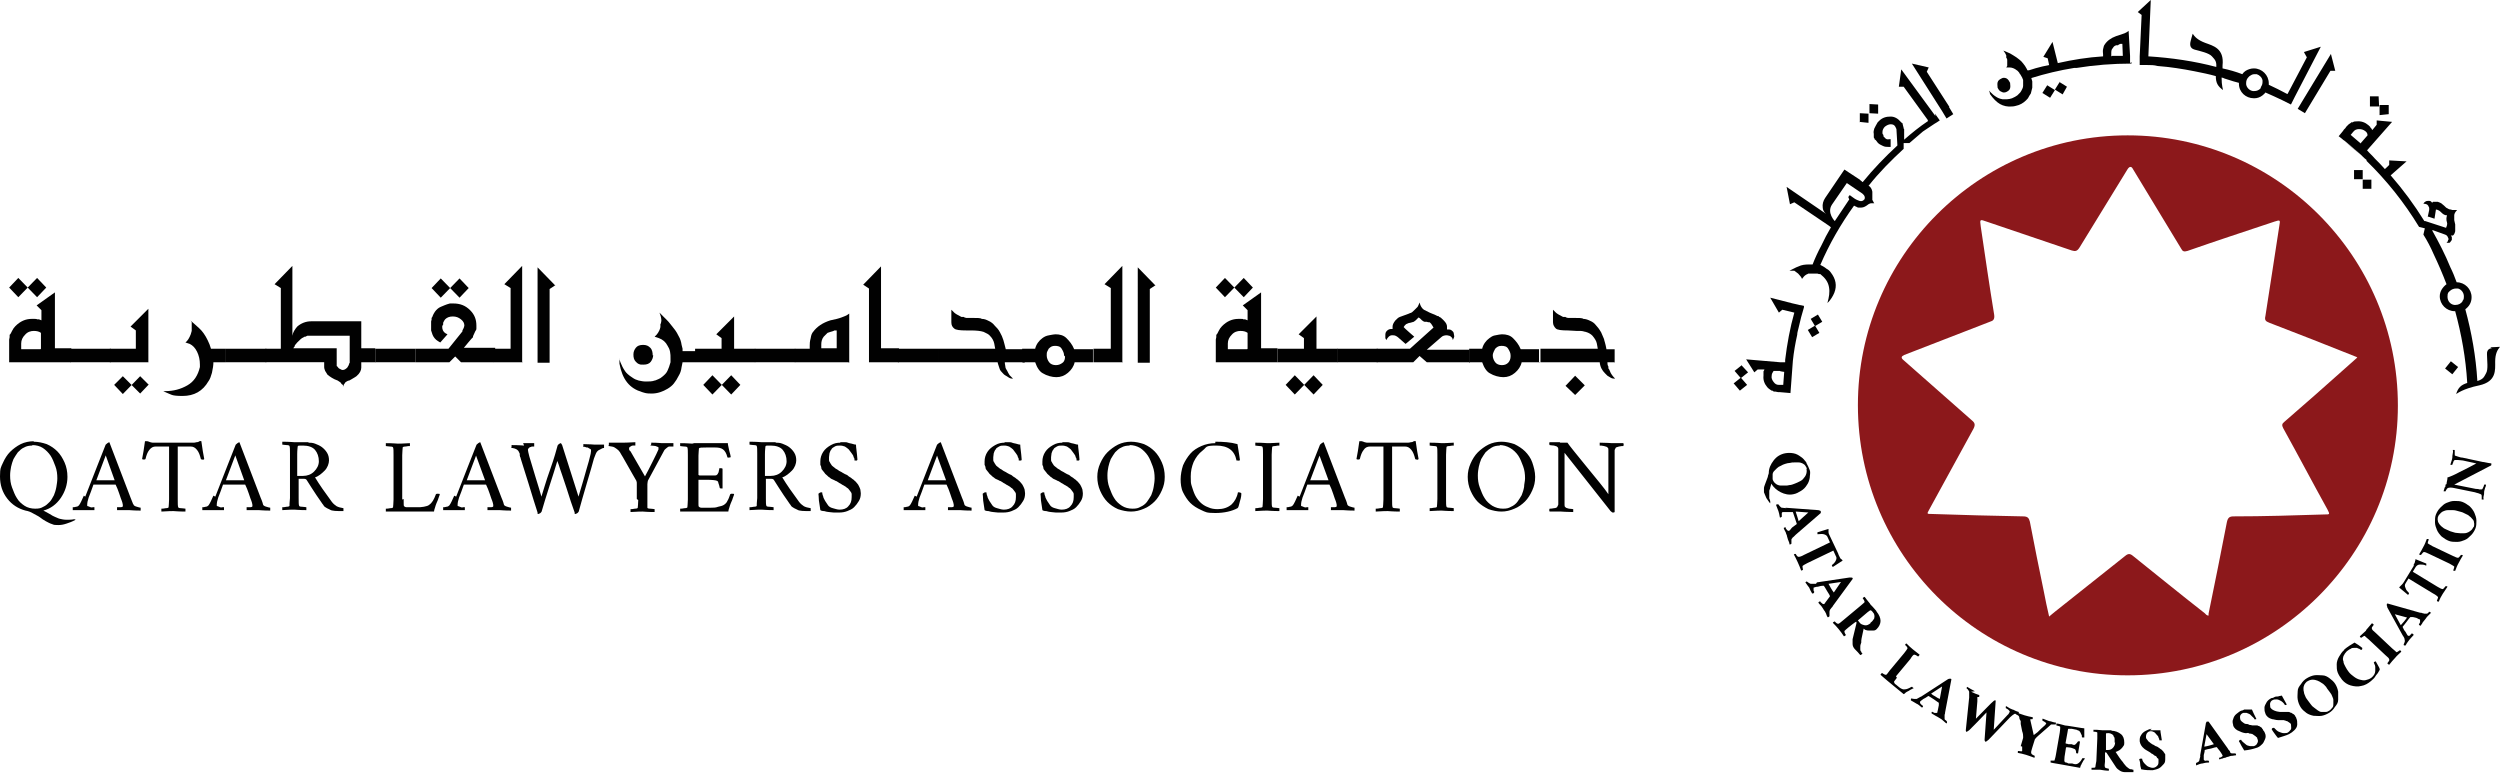 <svg xmlns="http://www.w3.org/2000/svg" fill="none" viewBox="0 0 519 161">
  <path fill="#010101" d="m9.6 59.7-1.9-2-3.9 4-1.9-2 1.9-2 3.9 4zm5.1 15.5h-12.8v-4.7l.1-.5v-.5c.1 0 .3-.4.3-.4l.2-.4c.2-.4.4-.7.7-1 1-1 2.1-1.5 3.4-1.5h.5c.3 0 .5-0.0.6.1h.4l.5.2v-2.1l-1-1 3.8-2.7v11.6h3.4V75.1zm-6.2-2.8v-3.3c-.4-.3-.9-.4-1.5-.4s-1.3.2-1.8.8c-.5.5-.8 1.1-.8 1.8V72.5h4z"/>
  <path fill="#010101" d="M23 75.2h-8.4v-2.8h8.4z"/>
  <path fill="#010101" d="M30.9 75.2h-8.1v-2.8h5.4v-3.8l-1.1-.8 3.7-3.7v11.1zm0 4.7-1.8-1.8-3.6 3.7-1.8-1.9 1.8-1.8 3.6 3.6 1.8-1.9zM47 75.2h-2.7c0 .6-.1 1.3-.3 2.2-.2.7-.4 1.3-.7 1.7-1.2 2.1-3 3.1-5.4 3.1s-2.3-.3-3.6-.8l-.4-.2h.4c1.7 0 3.2-.4 4.6-1.2s2.2-2.1 2.6-3.8v-.5q0-1.5-.6-2.7c-.4-.8-.9-1.3-1.5-1.6l-.9-.3c.4-.3.8-.9 1.1-1.7l.2-.7v-1.8c-.1-.2-.2-.3-.3-.4l.8.7 1 .9.5.5c.7.8 1.2 1.7 1.7 2.9l.3.9h3.1v2.8z"/>
  <path fill="#010101" d="M55.3 75.2h-8.4v-2.8h8.4z"/>
  <path fill="#010101" d="M78 75.2h-3v1.1c0 .6-.3 1.2-1 1.8l-.3.2-.5.3c-.1.1-.4.2-.7.4-.3 0-.5.2-.7.3-.1 0-.2.3-.4.5l-.2.5V79.9c-.1 0-.3-.2-.3-.2l-.2-.3-.6-.4c-.9-.3-1.6-.8-2.1-1.2l-.5-.8c-.1-.3-.2-.5-.2-.8v-1h-12.2v-2.8h3.2V59.8l-1.3-.8 3.7-3.8v14.5c.1-.7.5-1.3 1-1.9.8-.7 1.8-1.1 2.9-1.1h10.4v5.6h2.9V75.1zm-5.4.3v-5.8h-8.8l-.4.2h-.2l-.3.2c-.2 0-.6.4-1.2 1l-.5.6v.2c-.1 0-.3.4-.3.4h9V76c.1 0 .2.2.3.3.1.2.4.3.8.5h.2c.3 0 .6-.2.9-.5.2-.3.4-.6.4-1z"/>
  <path fill="#010101" d="M86.3 75.2h-8.4v-2.8h8.4z"/>
  <path fill="#010101" d="M102.4 75.2h-6.7l-1.2-1.2-1.2 1.2h-7v-2.8h6.8l2.9-3.6v-.2c.3-.5.4-.9.4-1 0-.5-.2-.9-.7-1.3s-1-.6-1.7-.6-1.2.2-1.6.6l-.2.3-.2.4v.4c-.1 0-.2.4-.2.4 0 .6.2 1.1.7 1.4l.4.2-1.5 1.7-.5-.3c-.5-.3-.9-.8-1.1-1.3l-.3-.9V66.8c0-.1 0-.2.1-.4v-.4c.2-.2.2-.4.3-.6s.2-.4.4-.7c.3-.4.7-.8 1.2-1s1.1-.5 1.9-.7h.7c1.4 0 2.5.4 3.5 1.4.9.9 1.3 1.9 1.3 3.2v.6c0 .1 0 .3-.2.5l-.5 1.1v.2c-.1 0-1.9 2.2-1.9 2.2H102.8v2.8zM97.3 59.8l-1.9-2-3.9 4-1.9-2 1.9-2 3.9 4z"/>
  <path fill="#010101" d="M108.5 75.2h-6.1v-2.8h3.6V59.8L104.7 59l3.7-3.8v19.9zm6.8-16-1.2.8v15.3h-2.5V55.5l3.7 3.8zm29 16h-2.6l-.2 1c-.1.8-.3 1.3-.6 1.8-.3.6-.6 1.1-1 1.6-.3.4-.8.8-1.3 1.1-1 .6-2.1 1-3.3 1s-1.3-.1-2-.3c-1.3-.4-2.3-1-3.1-2s-1.3-2.3-1.6-3.9v-1.1c-.1 0 .2.8.2.8.2.5.5 1.2 1 1.9.2.3.7.8 1.5 1.3.4.3.9.5 1.3.6.5.1.9.2 1.5.2s1.3 0 1.8-.2c.2 0 .5-.2.8-.3l.4-.2.4-.3c.5-.4.9-.8 1.1-1.3.2-.4.4-1 .6-1.7v-.8c0-.5 0-.9-.1-1.4s-.3-.9-.5-1.2c-.4-.8-1-1.3-1.8-1.6l-.9-.3.4-.4.3-.4c.2-.3.4-.7.5-1.2v-.6c.1 0 .2-.7.2-.7 0-.5-.1-1-.4-1.7l.6.6 1 1c.5.5.9 1.1 1.4 1.7s.8 1.2 1 1.6q.45.75.6 1.8l.2.8v.5h2.6v2.8zm-8.7-1.5c0 .5-.2 1-.5 1.4q-.45.6-1.5.6c-.7 0-.6 0-.9-.1s-.5-.3-.7-.5c-.4-.4-.5-.9-.5-1.5s.2-1 .5-1.4q.45-.6 1.5-.6c.7 0 1.1.2 1.5.6s.5 1 .5 1.6zM156.8 75.2h-12.5v-2.8h5.5v-2.2l-1.1-.8 3.7-3.7v6.7h4.4zm-3.1 4.7-1.9-2-3.9 4-1.9-2 1.9-2 3.9 4z"/>
  <path fill="#010101" d="M165.1 75.2h-8.4v-2.8h8.4z"/>
  <path fill="#010101" d="M176.1 75.2H165v-2.8h3.1v-.6c0-.4 0-.9.2-1.6.1-.7.3-1.1.5-1.3q1.2-1.65 3.6-2.4c1-.2 1.8-.4 2.3-.6s.8-.3 1-.4l.6-.4v10.2zm-2.4-2.8v-3.8h-.5c0 .1-.8.3-.8.3l-.6.2-.8.8c-.4.5-.5 1.1-.5 1.6v.8h3.3zm12.9 2.8h-6.2v-15.3l-1.2-.8 3.7-3.8v17h3.7z"/>
  <path fill="#010101" d="M194.8 75.2h-8.4v-2.8h8.4zm17.4 0h-3.6c0 .1 0 .4.1.8 0 .4.2.7.4 1l.2.4.3.5.3.3.4.4c-.3 0-.6-0-1-.3s-.8-.4-1.1-.8c-.3-.3-.6-.6-.7-1s-.3-.8-.4-1.3h-12.3v-2.8h11.8l-.2-1.1c-.1-.5-.4-1.1-.9-1.6l-.2-.2-.3-.2-.8-.4q-.9-.3-2.7-.3h-.9c-1.3 0-2.2-.1-2.5-.4-.4-.3-.6-.7-.6-1.3V64.3l.6.6c.2.2.7.5 1.5.9h.5c0 .1.5.2.5.2h1.2c1.1 0 1.8 0 2 .2.6 0 1 .2 1.4.4.5.2 1 .6 1.3 1 .4.4.8.8 1.1 1.4.3.5.5 1 .7 1.6s.3 1.2.5 1.9h3.9V75.3z"/>
  <path fill="#010101" d="M226.9 75.2h-3.8c-.2.9-.7 1.6-1.4 2.2q-1.05.9-2.4.9c-.9 0-2-.3-2.8-.8-.6-.3-1.2-1.1-1.6-2.3h-2.7v-2.8h2.7c.2-.9.8-1.7 1.5-2.2.4-.3.8-.5 1.4-.6s1-.2 1.3-.2c.9 0 1.7.2 2.3.8s1.2 1.3 1.6 2.3h3.9v2.8zm-6-1.4c0-.5-.2-.9-.5-1.4s-.8-.6-1.4-.6-.9.2-1.3.6l-.3.6c-.1.2-.1.5-.1.8 0 .5.2 1 .5 1.4s.8.6 1.4.6 1-.2 1.4-.5.5-.8.5-1.3zM233.1 75.2H227v-2.8h3.6V59.8L229.3 59l3.7-3.8v19.9zm6.8-16-1.2.8v15.3h-2.5V55.5l3.7 3.8zm20.2.5-1.9-2-3.9 4-1.9-2 1.9-2 3.9 4zm5.1 15.5h-12.8v-4.7l.1-.5v-.5c.1 0 .3-.4.3-.4l.2-.4c.2-.4.4-.7.7-1 1-1 2.1-1.5 3.4-1.5h.5c.3 0 .5-0.0.5.1h.4l.5.2v-2.1l-1-1 3.8-2.7v11.6h3.4zm-6.2-2.8v-3.3c-.4-.3-.9-.4-1.5-.4s-1.3.2-1.8.8c-.5.5-.8 1.1-.8 1.8V72.5h4z"/>
  <path fill="#010101" d="M277.7 75.2h-12.5v-2.8h5.5v-2.2l-1.1-.8 3.7-3.7v6.7h4.4zm-3.1 4.7-1.9-2-3.9 4-1.9-2 1.9-2 3.9 4z"/>
  <path fill="#010101" d="M286 75.2h-8.4v-2.8h8.4z"/>
  <path fill="#010101" d="M305 75.2h-8.8l-1.5-1.3-1.3 1.3h-7.6v-2.8h6.9l4.9-4.4-.3-.5-.2-.3-.3-.3h-.2c-.1 0-.2-0-.4-.1h-.4c-.1 0-.2 0-.3-.1l-.3-.2-.4-.4-.3-.2-.3.3-.3.3-.4.3-.7.2c-.2 0-.5.1-.9.3l-.3.3-.2.3c0 .1 2.2 2 2.2 2l-1.8 1.5-1.6-1.4c-.1-.1-.3-.2-.5-.3s-.5-.1-.7-.1c-.5 0-.9.4-1.2 1l-.2-.4v-.5c0-.4 0-.7.3-1s.6-.4.9-.4h.3v-.5c0-.4.2-.8.6-1.3.3-.3.6-.6.9-.7l1.1-.4c.5-.2.9-.3 1-.4.3 0 .6-.3 1-.7l.3-.3.3-.3.2-.4.2-.5c.2.8.5 1.2.9 1.5l.6.3.6.3 1.2.5.4.2c.1 0 .3-0.0.4.2.2 0 .5.3.9.7.5.5.7.9.7 1.3v.6h.4c.3 0 .5.1.8.4 0 0 .2.2.2.4s.1.4.1.6-.1.4-.3.8c0-.3-.2-.6-.4-.7-.1-.2-.4-.2-.8-.3-.5 0-.9.1-1.2.4l-3 2.6h8.9v2.8z"/>
  <path fill="#010101" d="M319.7 75.2h-3.8c-.2.9-.7 1.6-1.4 2.2q-1.05.9-2.4.9c-.9 0-2-.3-2.8-.8-.6-.3-1.2-1.1-1.6-2.3H305v-2.8h2.7c.2-.9.8-1.7 1.5-2.2s.8-.5 1.3-.6 1-.2 1.3-.2c.9 0 1.7.2 2.3.8s1.2 1.3 1.6 2.3h3.8v2.8zm-6.1-1.4c0-.5-.2-.9-.5-1.4s-.8-.6-1.4-.6-.9.2-1.3.6l-.3.6c-.1.2-.2.5-.2.8 0 .5.2 1 .5 1.4s.8.6 1.4.6 1-.2 1.3-.5.5-.8.5-1.3zm21.5 1.4h-1.4c0 .3 0 .6.2.9v.4c.1 0 .3.5.3.5.2.6.6 1.1 1.1 1.6-.4 0-.7-0-1.1-.3l-.5-.3-.5-.5c-.6-.6-1-1.3-1.1-2.3h-12.3v-2.8h11.9l-.2-1.1c-.1-.5-.4-1-.9-1.6-.3-.3-.7-.6-1.4-.8-.2 0-.6-.2-1.1-.2h-.8l-1.8-.1c-1.3 0-2.2-.1-2.5-.4s-.6-.7-.6-1.3V64.3l.6.6c.2.2.7.5 1.5.9h.5c0 .1.5.2.5.2h1.2c1.1 0 1.8 0 2 .2.5 0 1 .2 1.4.4q.75.3 1.2.9c.3.3.7.8 1.1 1.5l.6 1.4c0 .2.3.9.5 2.1h1.7V75.3zm-6.1 4.8-2 2-2-1.9 2-2.1zm-322 11.7c.9 0 1.8.2 2.7.5.9.4 1.6.9 2.2 1.5s1.1 1.4 1.5 2.3q.6 1.35.6 3c0 1.6-.5 3.1-1.4 4.4s-2.1 2.2-3.6 2.6c.4.2.8.4 1.3.7s.8.5 1.1.6.6.3 1 .4.9.2 1.4.2 1.2 0 1.5-.1c.2 0 .3 0 .4.1-.7.4-1.3.6-1.9.8s-1.1.3-1.7.3-.9 0-1.3-.2c-.4-.1-.9-.4-1.3-.6s-.8-.5-1.2-.8-.9-.5-1.4-.8-1-.5-1.6-.6c-1.5-.4-2.8-1.2-3.8-2.5S0 100.7 0 98.9c0-1.8.2-1.9.6-2.8s.9-1.7 1.5-2.3 1.4-1.2 2.2-1.6 1.8-.6 2.7-.6zm-.3.8c-.6 0-1.2.1-1.7.4-.5.2-.9.6-1.3 1-.3.4-.6.9-.9 1.4-.2.5-.4 1.1-.5 1.6-.1.6-.2 1.1-.2 1.8 0 .9.1 1.7.4 2.5s.6 1.6 1 2.2c.4.7 1 1.2 1.6 1.6s1.4.6 2.2.6 1.2-.1 1.7-.4c.5-.2.9-.6 1.3-1s.6-.9.9-1.4c.2-.5.4-1.1.5-1.7s.2-1.2.2-1.8c0-.9-.1-1.7-.4-2.5s-.6-1.6-1-2.2-1-1.2-1.6-1.6-1.4-.6-2.2-.6z"/>
  <path fill="#010101" d="M17.7 103.1c1.9-4.9 3.3-8.4 4.2-10.7 0-.1.2-.2.4-.4.2-.1.3-.2.4-.2l4.4 11.5c.4.9.5 1.4.6 1.4 0 .2.3.4.7.5s.6.2.8.2v.6c-1.4 0-2.2-.1-2.4-.1h-2.5v-.6h.7c.3 0 .5-.1.5-.2v-.3c0-.1-.1-.6-.4-1.3-.2-.7-.5-1.4-.7-2l-.4-.9h-4.6c-.4 1.1-.7 2-1 2.7q-.3.9-.3 1.5c0 .4 0 .2.2.3s.3.1.5.2.4 0 .5 0h.3v.6h-4.5v-.6c.2 0 .4 0 .7-.1.3 0 .5-.2.6-.3.3-.4.6-1.1 1-2zm4.3-8.7-2 5.3h3.8l-1.9-5.3zm18.1-2.5c.2 0 .4 0 .7-.1.3 0 .5-.1.6-.2.2 0 .3-.1.4 0 .2 1.5.4 2.7.6 3.7-.1.1-.2.2-.4.1-.1 0-.2 0-.3-.1-.2-.8-.4-1.4-.8-1.9s-.8-.7-1.3-.7h-2.7V103.7c0 .8 0 1.4.1 1.6 0 .1.2.2.6.2s.7.1.9.1v.6c-1.5 0-2.3-.1-2.5-.1s-1.1 0-2.5.1v-.6c.2 0 .5 0 .9-.1.4 0 .6-.1.6-.2 0-.2.1-.8.1-1.6V92.7h-2.8c-.5 0-.9.2-1.3.7s-.6 1.1-.8 1.9c0 0-.1.1-.3.1s-.3 0-.4-.1c.2-1 .4-2.2.6-3.7h.5c.1 0 .3.1.6.2s.5.1.6.1h8.4zM44.7 103.1c1.9-4.9 3.3-8.4 4.2-10.7 0-.1.2-.2.4-.4.2-.1.3-.2.4-.2l4.4 11.5c.4.9.5 1.4.5 1.4 0 .2.3.4.7.5s.6.2.8.2v.6c-1.4 0-2.2-.1-2.4-.1h-2.5v-.6h.7c.3 0 .5-.1.5-.2v-.3c0-.1-.1-.6-.4-1.3-.2-.7-.5-1.4-.7-2l-.4-.9h-4.6c-.4 1.1-.7 2-1 2.7q-.3.9-.3 1.5c0 .4 0 .2.2.3s.3.1.5.2.4 0 .5 0h.3v.6H42v-.6c.2 0 .4 0 .7-.1.3 0 .5-.2.6-.3.3-.4.6-1.1 1-2zm4.2-8.7-2 5.3h3.8l-1.9-5.3zm15-2.5c.5 0 1 0 1.5.2s1 .4 1.4.7.8.7 1.1 1.2.4 1 .4 1.6-.3 1.5-.9 2.1-1.3 1.2-2 1.4c.9 1.5 2.1 3.2 3.5 5.1.3.4.7.7 1 .9.4.2.8.3 1.4.4v.6c-1.4 0-2.4 0-2.8-.3-.5-.2-.8-.4-1.1-.6-.1-.1-.2-.2-.3-.4-.2-.2-.6-.9-1.4-2-.7-1.1-1.4-2.1-2-3.1q-.15-.3-.6-.3h-1.1V103.4c0 .8 0 1.4.1 1.6 0 .1.2.2.6.2s.7.1.9.1v.6c-1.5 0-2.3-.1-2.5-.1s-1.1 0-2.5.1v-.6c.2 0 .5 0 .9-.1.4 0 .6-.1.6-.2 0-.2 0-.7.1-1.6v-9.2c0-.8 0-1.4-.1-1.6 0-.1-.2-.2-.6-.2s-.7-.1-.9-.1v-.6c1.5 0 2.3.1 2.5.1h3.1zm2.3 3.9c0-1-.3-1.8-.8-2.4s-1.4-.9-2.5-.9-1 0-1.1.2c0 .2-.1.7-.1 1.6v4.5h1.2c.9 0 1.7-.3 2.3-.9s1-1.3 1-2.2zm17.6 7.8c0 1 0 1.5.1 1.5.1.1.3.2.5.2h2.2c.5 0 .9 0 1.4-.1s.9-.2 1.1-.4c.6-.4 1-1.1 1.4-2.2 0 0 .1-.1.3-.1.3 0 .5 0 .5.1 0 .2-.2.5-.3.9s-.3.7-.4 1-.2.5-.3.9c-.1.3-.2.6-.2.8h-10v-.6c.2 0 .5 0 .9-.1.4 0 .6-.1.6-.2 0-.2.1-.8.1-1.6v-9.2c0-.8 0-1.4-.1-1.6 0-.1-.2-.2-.6-.2s-.7-.1-.9-.1V92c1.5 0 2.3.1 2.5.1s1 0 2.5-.1v.6c-.2 0-.5 0-.9.1-.4 0-.6.1-.6.2 0 .3-.1.8-.1 1.6v9.2zm10.9-.5c1.9-4.9 3.3-8.4 4.2-10.7 0-.1.2-.2.4-.4.2-.1.3-.2.4-.2l4.4 11.5c.4.9.5 1.4.5 1.4 0 .2.3.4.7.5s.6.2.8.2v.6c-1.4 0-2.2-.1-2.4-.1h-2.5v-.6h.7c.3 0 .5-.1.5-.2v-.3c0-.1-.1-.6-.4-1.3-.2-.7-.5-1.4-.7-2l-.4-.9h-4.6c-.4 1.1-.7 2-1 2.7q-.3.9-.3 1.5c0 .4 0 .2.2.3s.3.1.5.2.4 0 .5 0h.3v.6H92v-.6c.2 0 .4 0 .7-.1.3 0 .5-.2.6-.3.3-.4.6-1.1 1-2zm4.2-8.7-2 5.3h3.8l-1.9-5.2zM108.6 92h2.3v.7h-.3c-.1 0-.3 0-.4.1-.2 0-.3.1-.4.2s-.2.2-.2.4.1.6.3 1.4c.2.6.6 2 1.2 4s1.1 3.5 1.3 4.3c.4-1.2.9-3.1 1.8-5.6s1.3-4.1 1.5-4.8c0-.2.2-.4.3-.5.2-.1.3-.2.4-.2s.1.1.3.4c1.9 6 3 9.5 3.4 10.7.2-.8.5-1.6.8-2.7s.6-2 .8-2.8.5-1.6.7-2.5q.3-1.05.3-1.5c0-.3 0-.3-.2-.4s-.3-.2-.5-.3c-.2 0-.3 0-.5-.1s-.3 0-.4 0v-.6c1.3 0 2.1.1 2.3.1h2v.7c-.1 0-.3 0-.6.2s-.5.2-.7.4c-.3.2-.5.8-.8 1.6-.3 1.1-.8 2.9-1.5 5.2s-1.2 4.2-1.6 5.6c0 .2-.2.4-.3.5-.2.1-.3.2-.5.2s0 0-.1-.1v-.2c-.2-.6-.5-1.4-.8-2.3-.3-1-.6-1.9-.9-2.8l-.9-2.7c-.3-.8-.5-1.5-.7-2.1-.2-.5-.3-.8-.3-.8-.4 1.3-.9 3-1.6 5.1s-1.2 3.9-1.6 5.2c0 .2-.2.4-.3.5-.2.1-.3.2-.5.2s0 0-.1-.1v-.2c-.5-1.5-1.1-3.5-1.9-6.1-.8-2.5-1.3-4.2-1.6-5.1 0 0 0-.2-.1-.3s0-.3-.1-.3v-.3c0-.1 0-.2-.1-.3 0 0 0-.1-.1-.2 0 0 0-.1-.1-.2l-.2-.2q-.15-.15-.6-.3c-.3-.1-.5-.1-.6-.1s0-.1 0-.3v-.3c1.6 0 2.5.1 2.6.1zm23.6 11.6v-3.2c0-.2 0-.4-.1-.6-.5-.8-1-1.8-1.6-2.8s-1.1-2-1.5-2.6q-.3-.6-.6-.9c-.2-.2-.5-.4-.8-.6-.2-.1-.4-.2-.6-.2s-.4-.1-.6-.1 0-0 0-.3v-.4h2.7c.3 0 1.3-0 2.8-.1v.7h-.5c-.2 0-.4.1-.5.2-.2.1-.3.2-.3.4s0 .4.3.6l3 5.2c.5-.9 1-1.9 1.6-3.1s1-2 1.2-2.5v-.3c0-.1 0-.2-.1-.2 0 0-.2-.1-.5-.2-.2 0-.5-.1-.9-.1s0-.1 0-.3v-.3c1.3 0 2 .1 2.2.1h2.4v.7h-.8q-.3 0-.6.3c-.2.2-.4.3-.5.5-.4.8-1.6 2.9-3.4 6.3 0 .1-.1.4-.1.7v4.9c0 .1.2.2.6.2s.7.1.9.1v.6c-1.5 0-2.3-.1-2.5-.1s-1.1 0-2.5.1v-.6c.2 0 .5 0 .9-.1.4 0 .6-.1.6-.2 0-.2.1-.8.1-1.6zM144.1 92h7c0 .4.2 1 .3 1.6.2.7.3 1.1.3 1.3 0 0-.2.1-.4.1s-.3 0-.3-.1c-.2-.8-.5-1.3-.9-1.6s-.9-.4-1.6-.4h-1.9c-.9 0-1.4 0-1.5.2 0 .3-.1.8-.1 1.5v4l.2.1h3.2c.2 0 .3 0 .4-.1l.2-.2c0-.1.1-.2.2-.4 0-.1 0-.3.1-.5v-.2c0-.1.1-.1.3-.1s.3 0 .4.1v4.1h-.3c-.1 0-.3 0-.3-.2-.1-.6-.3-.9-.3-1.1 0-.1-.2-.3-.3-.3-.2-.1-.9-.2-2.3-.2H145v5c0 .3 0 .5.1.6s.3.2.5.2h2c.5 0 1 0 1.5-.2.5-.1.9-.2 1.2-.4s.6-.5.7-.8c.2-.3.4-.8.6-1.4 0 0 .1-.1.3-.1.3 0 .5 0 .5.1 0 .2-.2.5-.3.9s-.3.7-.4 1-.2.5-.3.9c-.1.3-.2.6-.2.8h-10v-.6c.2 0 .5 0 .9-.1.4 0 .6-.1.6-.2 0-.2.1-.8.1-1.6v-9.2c0-.8 0-1.4-.1-1.6 0-.1-.2-.2-.6-.2s-.7-.1-.9-.1V92c1.5 0 2.3.1 2.5.1zm16.8-.1c.5 0 1 0 1.5.2s1 .4 1.4.7.8.7 1.1 1.2.4 1 .4 1.6-.3 1.5-.9 2.1-1.3 1.2-2 1.4c.9 1.5 2.1 3.2 3.5 5.1.3.4.7.7 1 .9.4.2.8.3 1.4.4v.6c-1.4 0-2.4 0-2.8-.3-.5-.2-.8-.4-1.1-.6-.1-.1-.2-.2-.3-.4-.2-.2-.6-.9-1.4-2-.7-1.1-1.4-2.1-2-3.1q-.15-.3-.6-.3H159V103.4c0 .8 0 1.4.1 1.6 0 .1.2.2.6.2s.7.1.9.1v.6c-1.5 0-2.3-.1-2.5-.1s-1.1 0-2.5.1v-.6c.2 0 .5 0 .9-.1.4 0 .6-.1.6-.2 0-.2 0-.7.1-1.6v-9.2c0-.8 0-1.4-.1-1.6 0-.1-.2-.2-.6-.2s-.7-.1-.9-.1v-.6c1.5 0 2.3.1 2.5.1h3.1zm2.4 3.9c0-1-.3-1.8-.8-2.4s-1.4-.9-2.5-.9-1 0-1.1.2c0 .2-.1.7-.1 1.6v4.5h1.2c.9 0 1.7-.3 2.3-.9s1-1.3 1-2.2zM174.4 91.8h.9c.3 0 .5 0.0.7.1s.4.1.8.2.6.2.9.2c0 .6.2 1.6.3 3.1 0 0 0 .1-.1.2h-.5c0-.2 0-.5-.2-.7 0-.3-.2-.5-.4-.8s-.4-.5-.6-.8c-.2-.2-.5-.4-.8-.6-.3-.1-.6-.2-1-.2s-.8 0-1.1.2-.6.3-.7.6c-.2.2-.3.5-.4.8 0 .3-.1.5-.1.8v.6c0 .2.1.4.2.5 0 .1.2.3.3.5s.3.3.4.4.3.2.5.4c.2.1.4.2.5.3s.3.2.5.3.4.2.5.3c.1 0 .3.2.6.3s.5.3.6.4.4.2.6.4.5.3.6.5c.2.1.3.3.5.5s.3.4.4.6.2.4.3.7c0 .2.1.5.1.8 0 .6-.1 1.1-.4 1.6s-.6.9-1 1.3-.9.6-1.4.8-1.1.3-1.7.3h-1.1c-.4 0-.7-.1-1-.1s-.6-.1-1-.2c-.4 0-.7-.1-.8-.2-.1-.6-.2-1.2-.3-2 0-.7-.1-1.2-.1-1.4q.3-.3.6-.3c.2 0 .2 0 .2.2s.1.4.2.7c0 .2.2.5.4.9l.6.9c.2.3.6.5 1 .6s.9.3 1.4.3c.7 0 1.4-.2 1.8-.7.5-.5.7-1.1.7-1.9v-.6c0-.2-.1-.4-.2-.5s-.2-.3-.3-.4-.2-.3-.4-.4c-.1 0-.2-.2-.4-.3s-.3-.2-.5-.3c-.1 0-.3-.2-.5-.3s-.4-.2-.5-.3c-.3-.2-.5-.3-.6-.3 0 0-.3-.2-.6-.3s-.5-.3-.6-.4c-.1 0-.3-.2-.5-.4s-.4-.3-.5-.5c-.1-.1-.2-.3-.4-.5q-.3-.3-.3-.6c0-.2-.1-.4-.2-.6V95.8c0-.7.2-1.4.6-2s.9-1 1.6-1.4 1.3-.5 2-.5zm15.9 11.3c1.9-4.9 3.3-8.4 4.2-10.7 0-.1.2-.2.4-.4.2-.1.3-.2.4-.2l4.4 11.5c.4.9.5 1.4.5 1.4 0 .2.3.4.7.5s.6.2.8.2v.6c-1.4 0-2.2-.1-2.4-.1h-2.5v-.6h.7c.3 0 .5-.1.5-.2v-.3c0-.1-.1-.6-.4-1.3-.2-.7-.5-1.4-.7-2l-.4-.9h-4.6c-.4 1.1-.7 2-1 2.7q-.3.9-.3 1.5c0 .4 0 .2.2.3s.3.1.5.2.4 0 .5 0h.3v.6h-4.5v-.6c.2 0 .4 0 .7-.1.3 0 .5-.2.6-.3.3-.4.6-1.1 1-2zm4.3-8.7-2 5.3h3.8l-1.9-5.2zM208.5 91.8h.9c.3 0 .5 0.0.7.1s.4.1.8.2.6.2.9.2c0 .6.2 1.6.3 3.1 0 0 0 .1-.1.2h-.5c0-.2 0-.5-.2-.7 0-.3-.2-.5-.4-.8s-.4-.5-.6-.8c-.2-.2-.5-.4-.8-.6-.3-.1-.6-.2-1-.2s-.8 0-1.1.2-.6.3-.7.6c-.2.2-.3.5-.4.8 0 .3-.1.5-.1.8v.6c0 .2.1.4.2.5 0 .1.2.3.3.5s.3.3.4.4.3.2.5.4c.2.1.4.2.5.3s.3.2.5.3.4.2.5.3c.1 0 .3.2.6.3s.5.3.6.4.4.2.6.4.5.3.6.5c.2.1.3.3.5.5s.3.4.4.6.2.4.3.7c0 .2.1.5.1.8 0 .6-.1 1.1-.4 1.6s-.6.9-1 1.3-.9.6-1.4.8-1.1.3-1.7.3h-1.1c-.4 0-.7-.1-1-.1s-.6-.1-1-.2c-.4 0-.7-.1-.8-.2-.1-.6-.2-1.2-.3-2 0-.7-.1-1.2-.1-1.4q.3-.3.6-.3c.2 0 .2 0 .2.2s.1.4.2.7c0 .2.2.5.4.9l.6.9c.2.3.6.5 1 .6s.9.3 1.4.3c.7 0 1.4-.2 1.8-.7.5-.5.7-1.1.7-1.9v-.6c0-.2-.1-.4-.2-.5s-.2-.3-.3-.4-.2-.3-.4-.4c-.1 0-.2-.2-.4-.3s-.3-.2-.5-.3c-.1 0-.3-.2-.5-.3s-.4-.2-.5-.3c-.3-.2-.5-.3-.6-.3 0 0-.3-.2-.6-.3s-.5-.3-.6-.4c-.1 0-.3-.2-.5-.4s-.4-.3-.5-.5c-.1-.1-.2-.3-.4-.5q-.3-.3-.3-.6c0-.2-.1-.4-.2-.6V95.8c0-.7.2-1.4.6-2s.9-1 1.6-1.4 1.3-.5 2-.5zm12 0h.9c.3 0 .5 0.0.7.1s.4.1.8.2.6.2.9.2c0 .6.2 1.6.3 3.1 0 0 0 .1-.1.2h-.5c0-.2 0-.5-.2-.7 0-.3-.2-.5-.4-.8s-.4-.5-.6-.8c-.2-.2-.5-.4-.8-.6-.3-.1-.6-.2-1-.2s-.8 0-1.1.2-.6.3-.7.6c-.2.2-.3.5-.4.8 0 .3-.1.5-.1.8v.6c0 .2.1.4.2.5 0 .1.2.3.3.5s.3.3.4.4.3.2.5.4c.2.1.4.2.5.3s.3.2.5.3.4.2.5.3c.1 0 .3.2.6.3s.5.3.6.4.4.2.6.4.5.3.6.5c.2.1.3.3.5.5s.3.4.4.6.2.4.3.7c0 .2.1.5.1.8 0 .6-.1 1.1-.4 1.6s-.6.9-1 1.3-.9.6-1.4.8-1.1.3-1.7.3h-1.1c-.4 0-.7-.1-1-.1s-.6-.1-1-.2c-.4 0-.7-.1-.8-.2-.1-.6-.2-1.2-.3-2 0-.7-.1-1.2-.1-1.4q.3-.3.6-.3c.2 0 .2 0 .2.2s.1.4.2.7c0 .2.2.5.4.9l.6.9c.2.3.6.5 1 .6s.9.3 1.4.3c.7 0 1.4-.2 1.8-.7.5-.5.7-1.1.7-1.9v-.6c0-.2-.1-.4-.2-.5s-.2-.3-.3-.4-.2-.3-.4-.4c-.1 0-.2-.2-.4-.3s-.3-.2-.5-.3c-.1 0-.3-.2-.5-.3s-.4-.2-.5-.3c-.3-.2-.5-.3-.6-.3 0 0-.3-.2-.6-.3s-.5-.3-.6-.4c-.1 0-.3-.2-.5-.4s-.4-.3-.5-.5c-.1-.1-.2-.3-.4-.5q-.3-.3-.3-.6c0-.2-.1-.4-.2-.6V95.8c0-.7.2-1.4.6-2s.9-1 1.6-1.4 1.3-.5 2-.5zm14.3-.1c.9 0 1.8.2 2.7.5.9.4 1.6.9 2.2 1.5s1.1 1.4 1.5 2.3q.6 1.35.6 3c0 1.1-.2 1.9-.6 2.8s-.9 1.7-1.5 2.3-1.4 1.2-2.2 1.5q-1.35.6-2.7.6c-.9 0-1.8-.2-2.7-.5-.9-.4-1.6-.9-2.2-1.5s-1.1-1.4-1.5-2.3-.6-1.9-.6-2.9c0-1 .2-1.9.6-2.8s.9-1.7 1.5-2.3 1.4-1.2 2.2-1.6 1.8-.6 2.7-.6m-.3.8c-.6 0-1.2.1-1.7.4-.5.2-.9.6-1.3 1-.3.4-.6.9-.9 1.4-.2.5-.4 1.1-.5 1.6s-.2 1.1-.2 1.8c0 .9.1 1.7.4 2.5s.6 1.6 1 2.2c.4.7 1 1.2 1.6 1.6s1.4.6 2.2.6 1.2-.1 1.7-.4c.5-.2 1-.6 1.3-1s.6-.9.9-1.4c.2-.5.4-1.1.5-1.7s.2-1.2.2-1.8c0-.9-.1-1.7-.4-2.5s-.6-1.6-1-2.2-1-1.2-1.6-1.6c-.7-.4-1.4-.6-2.2-.6zm17.8-.8c1.6 0 3.2.1 4.6.5.3 2 .5 3 .5 3.2s0 .1-.1.2-.2 0-.3 0h-.3c-.4-2.1-1.8-3.1-4.2-3.1s-1.9.3-2.8 1-1.4 1.4-1.9 2.4c-.4 1-.6 1.9-.6 3 0 1.1 0 1.4.2 2s.4 1.3.7 1.9.7 1.1 1.1 1.5 1 .8 1.6 1c.6.3 1.3.4 2 .4 1.1 0 2.1-.3 2.9-1 .6-.6 1.1-1.4 1.3-2.5.2 0 .5 0 .7.2 0 .3 0 .8-.3 1.7-.2.8-.3 1.3-.5 1.4-1.1.6-2.7 1-4.6 1s-2-.2-2.9-.6-1.7-.9-2.3-1.5-1.1-1.4-1.5-2.2-.5-1.8-.5-2.7c0-.9.2-2 .5-2.9q.6-1.35 1.5-2.4c.6-.7 1.4-1.2 2.3-1.6s1.9-.6 2.9-.6zm10.8.3c.2 0 1 0 2.5-.1v.6c-.2 0-.5 0-.9.1-.4 0-.6.1-.6.2 0 .2-.1.8-.1 1.6V103.6c0 .8 0 1.4.1 1.6 0 .1.2.2.6.2s.7.1.9.1v.6c-1.5 0-2.3-.1-2.5-.1s-1.1 0-2.5.1v-.6c.2 0 .5 0 .9-.1.4 0 .6-.1.6-.2 0-.2.1-.8.1-1.6v-9.2c0-.8 0-1.4-.1-1.6 0-.1-.2-.2-.6-.2s-.7-.1-.9-.1v-.6c1.5 0 2.3.1 2.5.1m6.7 11.1c1.9-4.9 3.3-8.4 4.2-10.7 0-.1.2-.2.4-.4.2-.1.3-.2.4-.2l4.4 11.5c.4.9.5 1.4.5 1.4 0 .2.3.4.7.5s.6.2.8.2v.6c-1.4 0-2.2-.1-2.4-.1h-2.5v-.6h.7c.3 0 .5-.1.5-.2v-.3c0-.1-.1-.6-.4-1.3-.2-.7-.5-1.4-.7-2l-.4-.9h-4.6c-.4 1.1-.7 2-1 2.7q-.3.9-.3 1.5c0 .4 0 .2.2.3s.3.1.5.2.4 0 .5 0h.3v.6h-4.5v-.6c.2 0 .4 0 .7-.1.3 0 .5-.2.6-.3.3-.4.6-1.1 1-2zm4.2-8.7-2 5.3h3.8l-1.9-5.2zm18.2-2.5c.2 0 .4 0 .7-.1.3 0 .5-.1.6-.2.2 0 .3-.1.4 0 .2 1.5.4 2.7.6 3.7-.1.1-.2.2-.4.1-.1 0-.2 0-.3-.1-.2-.8-.4-1.4-.8-1.9s-.8-.7-1.3-.7H289V103.7c0 .8 0 1.4.1 1.6 0 .1.2.2.6.2s.7.1.9.1v.6c-1.5 0-2.3-.1-2.5-.1s-1.1 0-2.5.1v-.6c.2 0 .5 0 .9-.1.4 0 .6-.1.6-.2 0-.2.1-.8.1-1.6V92.7h-2.8c-.5 0-1 .2-1.3.7-.4.5-.6 1.1-.8 1.9 0 0-.1.1-.3.1s-.3 0-.4-.1c.2-1 .4-2.2.6-3.7h.5c.1 0 .3.1.6.2s.5.1.6.1h8.4zm7.1.1c.2 0 1 0 2.5-.1v.6c-.2 0-.5 0-.9.1-.4 0-.6.1-.6.2 0 .2-.1.8-.1 1.6V103.6c0 .8 0 1.4.1 1.6 0 .1.2.2.6.2s.7.1.9.1v.6c-1.5 0-2.3-.1-2.5-.1s-1.1 0-2.5.1v-.6c.2 0 .5 0 .9-.1.4 0 .6-.1.6-.2 0-.2.1-.8.1-1.6v-9.2c0-.8 0-1.4-.1-1.6 0-.1-.2-.2-.6-.2s-.7-.1-.9-.1v-.6c1.5 0 2.3.1 2.5.1m12.4-.3c.9 0 1.8.2 2.7.5.8.4 1.6.9 2.2 1.5s1.2 1.4 1.5 2.3.6 1.9.6 3c0 1.1-.2 1.9-.6 2.8s-.9 1.7-1.5 2.3-1.4 1.2-2.2 1.5q-1.35.6-2.7.6c-.9 0-1.8-.2-2.7-.5-.8-.4-1.6-.9-2.2-1.5s-1.1-1.4-1.5-2.3-.6-1.9-.6-2.9c0-1 .2-1.9.6-2.8s.9-1.7 1.5-2.3 1.4-1.2 2.2-1.6 1.8-.6 2.7-.6m-.3.8c-.6 0-1.2.1-1.7.4s-.9.6-1.3 1c-.3.4-.6.9-.9 1.4-.2.5-.4 1.1-.5 1.6s-.2 1.1-.2 1.8c0 .9.1 1.7.4 2.5s.6 1.6 1 2.2c.4.7 1 1.2 1.6 1.6.7.4 1.4.6 2.2.6s1.2-.1 1.7-.4c.5-.2 1-.6 1.3-1s.6-.9.9-1.4c.2-.5.4-1.1.5-1.7 0-.6.2-1.2.2-1.8 0-.9-.1-1.7-.4-2.5s-.6-1.6-1-2.2-1-1.2-1.7-1.6-1.4-.6-2.2-.6zm12.4-.6h1.6c.4.6 1.7 2.2 3.9 4.9s3.8 4.6 4.6 5.8v-9.2c0-.2 0-.4-.2-.5 0-.1-.3-.2-.7-.3s-.7-.1-.9-.1v-.6c1.4 0 2.3.1 2.5.1h2.4q.15.3 0 .6c-.2 0-.5 0-.9.1s-.7.2-.7.3-.2.3-.2.5V106.3s-.1.1-.3.1-.2 0-.3-.1-.3-.2-.4-.4l-9.4-11.9V104.8c0 .2 0 .4.2.5 0 .1.3.2.7.3.4 0 .7.1.9.1v.6c-1.4 0-2.3-.1-2.5-.1h-2.4q-.15-.3 0-.6c.2 0 .5 0 .9-.1.4 0 .7-.2.7-.3s.2-.3.2-.5V93.3c0-.2 0-.4-.2-.5 0-.1-.3-.2-.7-.3-.4 0-.7-.1-.9-.1-.1-.2-.1-.5 0-.6h2.2z"/>
  <path fill="#8c181b" d="M441.7 28.1c30.9 0 56.1 25.1 56.1 56.1C497.8 115 472.6 140.2 441.7 140.2c-31 0-56-25.1-56-56.1 0-30.9 25.1-56 56-56m48.1 46.3q-.45-.15-.6-.3c-6-2.4-12.1-4.8-18.1-7.1-.8-.3-1-.6-.8-1.4 1-6.2 1.9-12.5 2.9-18.8.2-1.1.2-1.2-1-.8-6 2-12.1 4-18.1 6.1-.7.2-1 .1-1.3-.5-3.3-5.5-6.7-11-10-16.5-.3-.6-.7-.6-1.1 0-3.3 5.4-6.7 10.9-10 16.3-.5.8-.9.8-1.6.6l-17.7-6c-1.4-.5-1.4-.5-1.2 1 .9 6.1 1.8 12.3 2.8 18.4.1.9-.2 1.2-.9 1.4-5.9 2.3-11.9 4.6-17.8 6.9-.6.267-.667.6-.2 1 4.8 4.2 9.5 8.4 14.3 12.6.6.5.7.9.3 1.7-3.1 5.6-6.1 11.2-9.2 16.8-.5.9-.5.9.5.9 6.3.2 12.7.4 19 .5.9 0 1.2.3 1.4 1.1.9 4.8 1.9 9.6 2.9 14.5.3 1.7.7 3.4 1.1 5.2.5-.4.8-.7 1.2-1 4.9-3.9 9.7-7.7 14.6-11.6.6-.5 1-.5 1.6 0 5 4 9.9 8 14.9 11.9.2.2.4.5.8.5v-.4c1.3-6.4 2.6-12.7 3.8-19 .2-.9.5-1.2 1.4-1.2 6.3 0 12.6-.2 18.9-.4 1.1 0 1.1 0 .6-1-3.1-5.6-6.1-11.3-9.2-16.9-.3-.6-.3-.9.2-1.3 2.1-1.8 4.2-3.7 6.3-5.5 2.9-2.6 5.9-5.2 8.9-7.9z"/>
  <path fill="#010101" d="M490.1 32.2c-1.1-1-2.2-2-3.4-2.9.9.7 2.1 1.8 3.4 2.9M361.6 75.8l-1.5 1.2 1.3 1.5 1.5-1.2-1.3-1.4zm-1.6 3.9 1.2 1.4 1.5-1.2-1.3-1.5-1.5 1.2zm16.8-12.1-1.5.9.9 1.5 1.5-.9zm.6-2.3-1.5.9.9 1.5 1.5-.9zm-3.5-1.9-.8-.2-.9-.2-4.7-1.2 1.8 3.1.7-.6 1.7.4.8.2c-.9 3.2-1.5 6.5-1.9 9.8v.5h-1.1l-7-.6 1.7 2.7.7-.6h1.4c0 .1-.2.4-.2.4v.9c-.1.9.2 1.7.8 2.4.2.2.4.4.6.5l.3.2h.2c0 .1.3.2.3.2h.3l.5.1h.3l2.3.2.5-6.7c.2-1.9.5-3.6.9-5.4 0-.5.2-1 .3-1.5.3-1.4.7-2.9 1.1-4.2v-.3l-.9-.2zm-3.8 16.5h-.8c-.5 0-.8-.2-1.1-.6s-.5-.8-.4-1.3c0-.4.2-.7.4-1h1.3c0 .1.9.2.9.2l-.2 2.7zm18-58.3v1.9l1.8.1v-1.9zm-2.1 3.7 1.9.2v-1.9l-1.8-.1v1.9z"/>
  <path fill="#010101" d="m401.8 24.1-7.1-9.7-.5 3.6h1l5 6.9c0 .1 0 .2.1.2-1.8 1.2-3.4 2.5-5 3.9v-2.2c-.1 0-.1-.2-.1-.2l-.2-.8c0-.2-.1-.3-.2-.3l-.2-.2c-.6-.7-1.3-1.1-2.1-1.1-.9 0-1.7.2-2.4.9l-.3.3c-.3.5-.5.9-.7 1.3-.1.3-.2.7-.1 1.1v.6c0 .2 0 .3.2.4v.2c.2 0 .2.1.3.2l.3.4c.2.2.3.3.5.4l.6.3c.4.2.8.2 1.2.2h.4v-1.6h-.3c-.4.1-.7 0-1-.4l-.2-.2v-.3c-.1 0-.2-.3-.2-.3v-.3c0-.4.2-.8.5-1.1.4-.3.8-.5 1.2-.5s.7.1.9.4c0 0 .2.3.3.6 0 .1.2 3.4.2 3.4-2.6 2.4-5 4.9-7.2 7.6-.1 0-.2-.2-.4-.3l-.2-.2-3.2-2.1-4 5.9c-.4.6-.6 1.3-.5 2 0 .5.3 1 .7 1.3l-8.2-5.6.7 3.6.9-.4 7.1 4.8s.3.2.5.4c-.7 1.2-1.4 2.5-2 3.8q-1.05 1.95-1.8 3.9h-.7c-.9 0-1.6.1-2.2.4l-.5.2-.8.4-.6.3h1l.4.3.4.3c.4.4.7.8.8 1.1l.4-.5c.1-.1.3-.3.5-.4s.3-.1.4-.2h1.8c.1 0 .2 0 .4.1h.3c1 .8 1.6 1.6 1.8 2.7s0 2.1-.3 3.2v.3-.2c.7-.7 1.1-1.4 1.4-2.1.6-1.5.3-2.9-.7-4.2-.2-.3-.5-.6-.9-.8-.5-.4-.9-.6-1.3-.8 1.9-4.4 4.2-8.4 7-12.3l.4.2c.1 0 .3.2.5.2h.6c.5 0 1-.3 1.5-.7.2-.1.4-.2.5-.2h.7l-.2-.3c0-.2-.2-.3-.2-.4v-1.7c-.1-.6-.4-1-.7-1.2h-.1c2.2-2.8 4.7-5.3 7.3-7.7v-1.2h1.2l2.8-2.4 2.4-1.6.5-.3c.2-.1.4-.3.6-.4l-1-1.4zm-14.8 17.3c-.5.8-1.6 0-1.7 0s-1.3-.9-1.3-.9l-.3.4.2.5-3 4.5s-1.7-1.7-.6-3.4c1.1-1.6 3.1-4.5 3.1-4.5l3.1 2.1s1 .6.5 1.4zM404.7 22.2l-4.7-7.3.4-.9-3.5-.8 6.3 9.9.9 1.5 1.4-.9-.9-1.5zm12.6-5c-.2-.4-.4-.7-.7-.9-.4-.2-.8-.2-1.1 0-.4.2-.7.4-.8.8s0 .7 0 1.1c.2.4.4.7.7.8.2.1.4.2.5.2s.4 0 .6-.1c.4-.2.7-.4.8-.8s0-.7 0-1zM427.6 17l-1 1.6 1.6 1 .9-1.6-1.6-1zm-3.6 2.3 1.6 1 1-1.6-1.6-1z"/>
  <path fill="#010101" d="M442.2 13.1v-1.5l-.3-5.2-.4.3c-.1 0-.3.2-.7.3-.3.1-.8.3-1.5.5q-1.65.6-2.4 1.8-.15.15-.3.9c-.1.5 0 .8 0 1.1v.4c-3.2.2-6.3.7-9.4 1.4l-1.1-4.4-1.9 3.1.9.3.3 1.4c-.5.1-.9.2-1.4.3-.9.2-1.9.5-2.8.8h-.3l-.2-.4-.3-.5c-.3-.4-.5-.7-.8-1-.2-.2-.6-.5-1-.8-.5-.3-.9-.6-1.3-.8l-.9-.4-.5-.2c.3.4.5.7.6 1v.5c.1 0 .2.4.2.4v1.3l-.2.3h.6c.6 0 1.1.2 1.6.6.2.1.3.3.5.5 0 0 0 .1.1.2.2.2.3.5.5.8l.2.5v1.2c0 .4-.2.7-.4 1.1l-.2.3-.2.2-.4.4c-.3.2-.6.4-1.1.6-.3.1-.7.2-1 .2h-1c-.6-.1-1-.3-1.3-.5-.5-.3-.8-.6-1.1-.9l-.4-.4.2.5v.2q1.05 1.5 2.1 2.1c.7.4 1.6.6 2.5.5.5 0 1-.2 1.4-.3.8-.3 1.4-.8 1.9-1.4.2-.4.4-.7.6-1l.3-1.2v-1.3l-.2-.7c2.9-.9 5.8-1.6 8.9-2.1h.5q5.55-.9 11.4-.9v-.3zm-3.9-1.4v-.6c0-.4 0-.8.3-1.1.3-.5.5-.5.7-.6h.4c0-.1.5-.3.5-.3h.4c0-.1.1 2.5.1 2.5h-2.2z"/>
  <path fill="#010101" d="M421.3 14.7c-.1 0-.2 0-.3.1h.3zm63.5 0h-1l-4.4 7.3-.9 1.5-1.5-.9.9-1.5 6-9.9zm9.1 5.3H492v2.1h1.9c0-.1-.1-2.1-.1-2.1zm2 1.8H494v2.1l1.9-.2zm-5.4 15.5v1.9h1.8v-1.9zm-1.8-2v1.9h1.8v-1.9zM508.8 75l-1.2 1.5 1.5 1.2 1.2-1.5z"/>
  <path fill="#010101" d="M517.3 72.3c-.2 0-1.1.1-1 1.3 0 1.2.3 3.1-.2 3.9-.4.7-.5 1.2-1.8 1.6-.3-5.1-1.2-10.1-2.5-14.9.8-.6 1.3-1.4 1.3-2.5 0-1.7-1.4-3.1-3.1-3.1-.4-1.1-.8-2.1-1.3-3.1-1.1-2.7-2.4-5.2-3.8-7.7h.2l2.5.9q.45.15.6.6c.1.2.2.4 0 .6 0 .2-.1.3-.3.5h.6c.1 0 .2-.2.3-.3 0-.1.2-.2.2-.3v-.6l-.2-.3h.4c.2-.1.4-.4.5-.9v-1.4l-.2-.9v-1c0-.3.2-.7.6-1.1h-1l-.3-.1c-.4 0-.6-.2-.8-.3-.1 0-.3-.2-.6-.5l-.6-.5c-.2-.1-.4-.2-.7-.3h-1l-.2.2c-.1-.2-.3-.4-.6-.4s-.5 0-.7.1l-.3.2-.2.3c.5 0 .8.1 1 .4 0 .1.2.3.2.5v.4L504 45h.2l1.2.4.3-1.9s.5 0 1 .5.8.7 1.3.7c0 0-.2.6-.1 1.1s.3.6-.1 1.5l-4.3-1.4h-.2c-2.1-3.4-4.4-6.5-7-9.5l3.3-2.9-3.6-.2v.9c.1 0-.9.9-.9.9-.7-.8-1.4-1.5-2.1-2.2-.5-.6-1.1-1.1-1.6-1.7l5.2-5.9-3.2-.3v.9l-.9 1.1-.2-.3s0-.1-.2-.2c0 0 0-.2-.2-.3l-.2-.2c-.7-.6-1.5-.9-2.5-.8-.3 0-.5 0-.8.2h-.3c0 .1-.2.2-.2.2l-.3.2-.2.2-.3.3-.2.3-.3.3-.2.3-.9 1.1s.1 0 .3.2c.1.1.3.2.5.4.1.1.2.2.4.3.9.7 2.1 1.8 3.4 2.9l.3.3c.3.3.6.6.9.8v.2c4.2 4.1 7.8 8.6 10.9 13.7l1.2.3-.3 1.3c.8 1.3 1.5 2.6 2.1 4q1.5 3.15 2.7 6.3c-.8.6-1.4 1.5-1.4 2.5 0 1.7 1.4 3.1 3.1 3.1h.1c1.3 4.8 2.2 9.7 2.5 14.9-1.3.4-1.9 1-2.3 2.3.2-.1 1.4-1.1 4.8-1.8 3.6-.8 3.3-3.2 3.3-4.9s.5-2.5 1-3.1c0 0-1.8.1-2 .1zm-27.2-42.5L488 28l.5-.6q.45-.6 1.2-.6c.5 0 .9.1 1.3.4.3.2.5.5.5.9l-1.4 1.6zm21.1 32.8c-.3.4-.8.7-1.4.7h-.3c-.8-.1-1.4-.8-1.4-1.7s.2-.9.5-1.2.8-.5 1.2-.5h.5c.7.2 1.2.9 1.2 1.6s-.1.7-.3 1zM478.4 11l.5.9-4 7.6h-.1c-1.3-.7-2.5-1.3-3.8-1.9v-.3c0-1.7-1.4-3.1-3.1-3.1-.6 0-1.2.2-1.7.5-.3.2-.5.4-.7.7-1.3-.5-2.7-.9-4.1-1.2v-.6c.4-3.6-2-4.1-3.6-4.7s-2.2-1.3-2.6-1.9c0 0-.5 1.7-.5 1.9s-.2 1.1.9 1.4 3 .7 3.6 1.4c.5.6 1 .9.9 2.2-4.5-1.2-9.3-1.9-14.1-2.2l.5-11.7-2.7 2.5.8.6-.4 8.6v1.8h1.6c.7 0 1.4 0 2.1.2 2.6.2 5.2.6 7.7 1.1 1.5.3 3 .6 4.4 1 0 1.4.4 2.1 1.5 2.9 0-.1-.3-.9-.3-2.6.2 0 .4.1.6.2.6.2 1.3.4 1.9.6.3.1.7.2 1.1.3v.2c0 1.7 1.4 3 3.1 3h.1c.6 0 1.2-.2 1.7-.6.2-.2.4-.3.6-.6 1.2.5 2.4 1.1 3.5 1.6l1.8.9.8-1.6 5.4-10.4-3.5 1.1zm-9.1 7.3c0 .1-.2.2-.3.3-.3.2-.6.3-1 .3h-.3c-.7-.1-1.3-.7-1.4-1.4v-.3c0-.5.2-.9.5-1.2l.2-.2c.3-.2.6-.4 1-.4h.5c.6.2 1.1.7 1.2 1.3v.3c0 .4-.1.7-.3 1zM375 96.1c.3.5.5 1 .7 1.5s0 1.1 0 1.6c-.1.6-.3 1.1-.6 1.5q-.45.75-1.2 1.2c-.5.3-1 .6-1.6.7-.9.2-1.8 0-2.6-.4s-1.5-1-2-1.8c0 .2-.1.5-.2.8 0 .3-.2.5-.2.7v1.4c0 .1 0 .3.1.4s0 .2.1.3v.5c-.3-.3-.5-.7-.8-1.1-.2-.5-.4-.9-.5-1.2v-.8c0-.3.1-.5.2-.8s.2-.5.3-.8c.1-.3.2-.5.3-.8 0-.3.2-.6.2-.8 0-1 .4-1.8 1-2.6q.9-1.2 2.4-1.5c.6-.1 1.1-.1 1.7 0s1.1.4 1.5.7c.5.3.8.7 1.2 1.2zm.1 1.3c0-.3-.2-.5-.3-.7s-.4-.4-.6-.5-.5-.2-.8-.2h-.9c-.3 0-.6 0-.9.1-.3 0-.7.1-1 .2s-.6.2-.9.4c-.3.1-.6.3-.8.5l-.6.6c-.2.2-.3.5-.3.7v.9c0 .3.2.5.3.7.2.2.4.4.6.5s.5.2.8.2h.9c.3 0 .6 0 .9-.1.4 0 .8-.2 1.1-.3s.7-.3 1.1-.5c.4-.2.6-.4.8-.7.2-.2.4-.5.5-.9s.1-.7 0-1zm-4.5 8 6.8.5s.2 0 .4.1c.1 0 .2.1.2.2v.3l-5.2 4.5-.4.4c-.2.2-.3.2-.3.3 0 0-.2.2-.2.3v.9s-.1 0-.2.1-.2 0-.2 0 0-.3-.2-.7-.2-.7-.3-.9c0-.2-.1-.4-.2-.6 0-.2-.2-.5-.3-.7s-.2-.4-.2-.5l.2-.1c.2-.1.2 0 .2 0 0 .1 0 .2.2.4 0 .1.2.2.3.3h.2s.2-.1.4-.4.5-.5.8-.7l.4-.3v-.1c0-.1-.2-.5-.4-1.2-.2-.5-.3-1-.4-1.2h-2.1s-.1 0-.2.2v.8s-.1 0-.2.1-.2 0-.2 0c-.1-.6-.2-1-.3-1.3s-.3-.7-.5-1.3l.2-.1h.3s.1.2.3.4.3.3.4.3c.3 0 .6.1 1 .1zm4.9 1-2.7-.2c0 .2.2.6.3 1s.2.7.3 1l2-1.8zm6.2 8.8.3.6q.15.3.3.3l.2.2v.1l-2 1.3-.1-.1c-.1-.1 0-.1-.1-.2v-.1c.3-.2.6-.5.8-.9s.2-.7 0-1l-.5-1.1-5.4 2.6c-.6.3-.9.5-1 .6 0 0 0 .4.1.8l-.2.1c-.2.1-.2 0-.2 0-.2-.5-.4-1.1-.7-1.7s-.5-1.1-.8-1.6l.2-.1h.2q.3.6.6.6c.2 0 .6-.1 1.1-.4l5.4-2.6-.5-1.1c-.1-.3-.4-.5-.8-.6s-.8 0-1.2 0h-.1v-.4l2.3-.7v.7c0 .2.1.4.2.6l1.8 3.8zm-4.5 5.7 6.7-1h.4c.2 0 .2 0 .3.1s0 .1 0 .1v.1l-4.1 5.6c0 .1-.2.3-.3.4s-.2.3-.3.4c0 .1-.1.2-.1.4v.9s0 .1-.2.2c0 0-.2.1-.2 0 0 0-.2-.3-.3-.7-.2-.4-.3-.6-.5-.8 0-.1-.2-.3-.3-.5s-.3-.4-.5-.6-.3-.4-.3-.4 0-.1.2-.2.2-.1.2 0 .2.2.3.3.2.2.3.2h.2s.2-.2.3-.4c.2-.3.4-.5.6-.8l.3-.4c0-.2-.3-.6-.6-1.1s-.5-.9-.7-1.1c-.5 0-.9.1-1.2.2-.5 0-.8.2-.9.2v.5c0 .1 0 .2.1.3s0 .1 0 .2c0 0 0 .1-.2.2h-.2q-.45-.75-.6-1.2c-.2-.3-.5-.6-.8-1.1l.1-.1.2-.1s.2.2.4.3.3.2.5.2h1zm5.1-.1-2.7.4c.1.2.3.5.5.9s.4.6.6.9l1.5-2.2zm7.3 6.2c.5.6.8 1.3.8 1.9s-.3 1.2-.8 1.7c-.2.2-.4.3-.7.3h-.8c-.2 0-.5 0-.7-.1-.2 0-.4-.2-.5-.3-.1.5-.2.9-.3 1.4s-.2.9-.2 1.1v.4c-.1.3-.2.5-.2.8v.6c0 .2 0 .3.2.5 0 .1.1.3.2.3s0 .1 0 .1 0 .1-.2.2l-.2.1c-.3-.4-.7-.8-1.1-1.2-.3-.3-.5-.7-.5-1.1v-1l.8-3.3v-.3h-.1c0-.1-1.5 1.1-1.5 1.1-.5.4-.8.7-.9.8 0 .1 0 .4.3.8 0 0 0 .1-.2.2l-.2.1c-.3-.5-.7-1-1.1-1.5s-.8-.9-1.2-1.3c0 0 0-.1.2-.2l.2-.1c.3.4.6.5.7.5.2 0 .5-.3 1-.7l3.6-3c.5-.4.8-.7.9-.8 0 0 0-.3-.4-.8 0 0 0-.1.2-.2l.2-.1c.2.3.6.8 1.1 1.4 0 .1.3.4.6.7s.5.6.7.8zm-1.3 2.3c.2-.2.4-.3.5-.5s.3-.3.3-.5.1-.4 0-.6q0-.3-.3-.6c-.2-.3-.4-.4-.5-.4s-.3.2-.6.4l-2 1.7.4.5c.2.3.6.4 1 .5s.8-.1 1.2-.4zm5.5 11.4c-.3.4-.5.7-.6.8 0 0 0 .2.1.3 0 .1.2.3.4.4l.6.5c.4.3.8.5 1.2.4.3 0 .8-.2 1.3-.5h.2s0 .1.2.2 0 .1 0 .1l-.4.2c-.2.1-.4.2-.5.3l-.4.2c-.2.1-.3.2-.4.3s-.2.2-.3.2c-1.4-1.1-2.5-2.1-3.4-2.8-.8-.7-1.3-1.1-1.4-1.2 0 0 0-.1.1-.2l.2-.2c.4.3.7.4.8.4.2 0 .4-.4.8-.9l3-3.6c.4-.5.6-.8.7-1 0-.1-.1-.4-.5-.7 0 0 0-.1.1-.2s.1-.1.2-.1c.4.4.8.8 1.3 1.2s1 .8 1.4 1.1c0 0 0 .1-.1.2l-.2.2c-.4-.3-.7-.4-.8-.4-.2 0-.5.4-.8.9l-3 3.6zm4.9 4 5.7-3.7s.2-.1.3-.1h.3l.1.1v.1l-1.3 6.8c0 .1 0 .3-.1.5v.8c0 .1 0 .2.2.3s.1.1.2.2l.1.1v.2c0 .1-.1.1-.1.2 0 0-.3-.2-.6-.5s-.6-.5-.8-.6-.3-.2-.5-.3-.4-.2-.7-.4-.4-.2-.5-.3v-.2c0-.1.1-.2.2-.1l.4.2h.4s.2 0 .2-.1c0 0 0-.2.1-.5s.1-.7.2-1v-.5c-.1-.1-.5-.3-1-.7-.5-.3-.9-.6-1.1-.7h-.1c-.4.3-.8.5-1 .6-.4.3-.7.5-.7.6v.2c0 .1.1.2.2.3l.2.2s.1.1.2.1v.2c0 .1-.1.1-.2.2-.5-.4-.8-.7-1.1-.8-.3-.2-.7-.4-1.2-.7v-.2c0-.1 0-.2.2-.2 0 0 .2.1.5.1h.5c.2-.1.5-.3.9-.5zm4.5-2.2-2.3 1.5q.3.3.9.6c.3.2.6.4.9.5l.5-2.7zm6 1.1c.6.3 1.1.5 1.7.7v.2c0 .1 0 .2-.1.2h-.3v.9l-.3 3.6c2-2 3.1-3.2 3.6-3.6 0 0 .2-.2.3-.2h.2v.2l-.4 5.9c1.7-1.8 2.6-2.8 2.8-3l.1-.1.2-.2s0-.1.1-.2 0-.1.1-.2 0-.1 0-.1c0-.1-.2-.4-.8-.7v-.2c0-.1 0-.2.1-.2.6.4 1 .6 1.3.7.2 0 .4.2.7.3s.5.2.6.2v.2c0 .1 0 .2-.1.2h-.8c-.3.2-.6.4-.9.7-.4.4-1.9 2-4.5 4.7-.1.1-.3.2-.4.3s-.3.1-.3 0-.1-.1-.1-.3l.4-5.7c-1.4 1.5-2.6 2.7-3.5 3.6 0 0-.2.2-.4.3s-.3.2-.3.1c0 0-.1-.1-.1-.3l.7-6.8v-1.1c0-.1 0-.2-.1-.3 0-.1-.2-.2-.2-.3s-.2-.1-.2-.1v-.2c0-.1 0-.2.1-.2.5.3 1 .6 1.6.9z"/>
  <path fill="#010101" d="m419.5 154.9.5-1.7v-.3c0-.2 0-.6-.2-1.1l-.3-1.5v-.6c-.2-.3-.3-.5-.3-.8 0-.1-.1-.3-.3-.4s-.3-.2-.4-.2v-.2c0-.1 0-.2.1-.2.5.2 1.1.4 1.7.6s1.2.3 1.7.4v.2c0 .1 0 .2-.1.2h-.4v.2l.7 3.1s.3-.2.8-.6c.5-.5 1-1 1.6-1.5 0 0 .1-.2.2-.3 0-.1-.2-.3-.8-.6v-.2c0-.1 0-.2.1-.2.7.3 1.1.4 1.3.5.2 0 .5.1.8.2s.5.1.6.1v.2c0 .1 0 .2-.1.2h-.9c-.3.3-.9.8-1.7 1.5s-1.4 1.2-1.6 1.5c0 0-.1.1-.1.2l-.5 1.6c-.2.6-.3 1-.2 1.2 0 .1.2.3.7.5v.2c0 .1 0 .2-.1.2-.5-.2-1.1-.4-1.7-.6s-1.2-.3-1.7-.4v-.2c0-.1 0-.2.1-.2.5.1.8.1.8 0v-.9zm9.1-4.3q.3 0 2.1.3c1.2.2 1.8.3 2 .3v1.9h-.3c-.1 0-.2 0-.2-.1 0-.2 0-.4-.1-.5s-.1-.3-.2-.4c0-.1-.2-.3-.3-.4-.1 0-.3-.1-.5-.2l-1-.2h-.7c-.1 0-.1.3-.2.8l-.4 2.2.2.1c.1 0 .2 0 .4.1h.7c.4.2.6.2.8 0s.3-.3.5-.6h.2c.1 0 .2 0 .2.1l-.4 2.4h-.2s-.2 0-.2-.1c0-.4-.1-.7-.3-.8-.1 0-.4-.2-.9-.3q-.9-.15-.9 0l-.3 1.9c0 .5-.1.8 0 1 0 0 .1.2.3.2s.3.1.5.2h.8q.75.3 1.2 0c.3-.2.6-.5.9-1.1h.5s0 .2-.2.4-.2.4-.3.5-.1.2-.2.4-.2.3-.2.4 0 .2-.1.3c-3.7-.7-5.8-1-6.1-1.1v-.4h.8c0-.1.2-.5.3-1.2l.8-4.6c.1-.6.1-1 .1-1.2 0-.1-.3-.2-.8-.3v-.4c.4 0 1 .2 1.8.4zm9.7 1.1c.8 0 1.5.3 2 .7s.7 1 .7 1.8c0 .2 0 .5-.2.7-.1.2-.3.4-.5.6s-.4.3-.6.4-.4.2-.5.2c.3.4.5.8.8 1.2s.5.7.7.9l.2.3c.2.2.3.4.5.6s.4.3.5.4.3.2.5.2.3 0 .3.1h.2v.5h-1.7c-.4 0-.8-.1-1.1-.3s-.6-.4-.8-.7l-1.9-2.9c0-.1-.2-.2-.2-.2h-.2v1.9q-.15.9 0 1.2c0 .1.3.2.8.3v.4c-.6 0-1.2-.1-1.8-.2h-1.8v-.4c.5 0 .8 0 .8-.2s.1-.6.2-1.2l.2-4.7v-1.2c0-.1-.3-.2-.8-.2v-.4c.4 0 1 0 1.8.1h2zm.7 2.5v-.7c0-.2 0-.4-.2-.6 0-.2-.2-.4-.4-.5s-.4-.2-.6-.2c-.4 0-.6 0-.6.1v3.4h.4c.4 0 .7-.1 1-.4s.5-.7.5-1.2zm7.3-2.6h2.2c0 .5.2 1.2.3 2.1h-.5c0-.2-.1-.4-.2-.6 0-.2-.2-.4-.4-.6s-.3-.4-.5-.5-.4-.2-.7-.2-.5.1-.7.3q-.3.3-.3.9c0 .1 0 .3.2.5s.2.3.3.4.3.2.5.4c.2.1.4.3.5.3s.3.2.5.3c0 0 .1 0 .3.1s.2.1.3.2c0 0 .1 0 .3.2s.2.1.3.2l.2.2.2.2s.1.2.2.3.1.2.2.3v.8c0 .5 0 .9-.3 1.2s-.6.7-1 .9-.8.3-1.3.4c-.7 0-1.5 0-2.4-.2 0-.2-.2-.6-.2-1.1s-.2-.8-.2-1l.2-.1h.4c0 .2.1.4.2.6s.3.4.5.6.4.4.7.5.5.2.8.2.6-.1.9-.4.3-.5.3-1v-.3c0-.1 0-.2-.2-.3s-.1-.2-.2-.3-.2-.2-.3-.2-.2-.1-.3-.2c-.2-.1-.2-.2-.3-.2s-.2-.1-.3-.2-.2-.1-.3-.2c-.5-.3-.9-.5-1.1-.7q-.75-.6-.9-1.5v-.1c0-.4 0-.8.3-1.2.2-.4.6-.7 1-.9s.8-.4 1.2-.4zm10.4 5.5 1.2-6.7c0-.1 0-.2.1-.4s.1-.2.2-.2h.3l4 5.6c0 .1.2.3.3.4s.2.3.2.4.2.2.3.2h.8s0 .1.1.2v.2s-.3 0-.7.1c-.4 0-.7.1-.9.2-.2 0-.4.1-.6.2-.2 0-.5.1-.7.2-.3 0-.4.1-.5.2 0 0 0-.1-.1-.2s0-.2 0-.2c.1 0 .2 0 .4-.1s.2-.2.3-.2v-.2s-.1-.2-.3-.5-.4-.6-.6-.8l-.3-.4c-.2 0-.5.1-1.2.3-.6.1-1 .2-1.3.3 0 .5-.2.9-.2 1.1v.9s0 .1.2.2.2 0 .3 0h.5s0 .1.1.2v.2c-.6 0-1 .1-1.4.2-.3 0-.8.2-1.3.4v-.5l.4-.2c.2-.1.3-.3.3-.4 0-.3.2-.6.2-1zm1.4-4.8-.5 2.7c.2 0 .6-.1 1-.2s.7-.2 1-.3l-1.6-2.2zm7.3-4.8c.2 0 .3-.1.5-.2h1.6c.2.5.5 1.1.9 1.9v.1c-.2 0-.3.1-.4 0 0-.2-.2-.3-.4-.5l-.5-.5c-.2-.1-.4-.2-.7-.3h-.7c-.3.1-.5.3-.6.5q-.15.3 0 .9c0 .1.2.3.3.4s.3.2.4.3.3.2.6.2.4.1.6.2c.1 0 .3 0 .6.1h.9c.2 0 .2 0 .3.1 0 0 .2 0 .3.1s.2.1.3.2c0 0 .2.1.2.2s.2.2.2.3.1.2.2.3.1.2.2.4c.2.4.2.9 0 1.3s-.3.8-.7 1.1c-.3.3-.7.6-1.2.7-.6.2-1.4.4-2.4.5-.1-.2-.3-.5-.6-1-.2-.4-.4-.8-.5-.9 0 0 0-.1.1-.2s.1-.1.2-.1h.2c0 .2.2.3.4.5s.4.3.6.5.5.2.8.3h.8c.3-.1.6-.3.7-.6.2-.3.2-.6 0-1 0-.1 0-.2-.2-.3l-.2-.2s-.2-.1-.3-.2-.2-.1-.3-.2-.2 0-.4-.1c-.2 0-.3 0-.4-.1s-.2 0-.4 0h-.3c-.6-.1-1-.3-1.2-.4-.6-.2-1.1-.6-1.3-1.2v-.1c-.1-.4-.2-.8 0-1.2.1-.4.3-.8.7-1.1s.7-.6 1.1-.7m6.3-2.6c.2 0 .3-.1.5-.2s.3-.1.5-.1c.1 0 .3 0 .5-.1.2 0 .4-.1.5-.1.3.5.6 1.1 1 1.8v.1c-.2.1-.3.1-.4 0-.1-.2-.2-.3-.4-.5s-.4-.3-.6-.4-.4-.2-.7-.2-.5 0-.7.1q-.45.15-.6.6c-.1.3 0 .5 0 .9 0 .1.2.3.3.4s.3.2.5.3.3.1.6.2c.2 0 .4.1.6.1h1.8s.2 0 .3.1.2 0 .3.1c0 0 .2.1.3.2.1 0 .2.1.3.2 0 0 .2.2.2.3s.2.2.2.4c.2.4.2.8.2 1.3s-.3.9-.6 1.2-.7.6-1.1.8c-.6.3-1.4.5-2.3.8-.2-.2-.4-.5-.7-.9q-.45-.6-.6-.9s0-.1.1-.2c0 0 .1-.1.2-.1h.2l.5.5c.2.2.4.3.7.4s.5.2.8.2.6 0 .8-.1.5-.4.7-.7c.1-.3 0-.6 0-1 0-.1-.1-.2-.2-.3 0 0-.2-.1-.3-.2 0 0-.2-.1-.3-.2-.1 0-.3 0-.3-.1 0 0-.2 0-.4-.1H473c-.6 0-1-.2-1.3-.2-.7-.2-1.1-.5-1.4-1.1v-.1c-.2-.4-.2-.8-.2-1.2s.3-.8.5-1.2c.3-.4.6-.6 1-.8zm6-2.9q.45-.75 1.2-1.2t1.5-.6c.6-.1 1.1 0 1.7 0s1.1.3 1.5.6.9.7 1.2 1.2.5 1 .6 1.6v1.7c0 .6-.3 1-.7 1.5q-.45.75-1.2 1.2t-1.5.6c-.6.1-1.1 0-1.7 0-.5-.1-1.1-.3-1.5-.6s-.9-.7-1.2-1.2-.5-1-.6-1.6 0-1.1 0-1.7.3-1 .7-1.5m1.2-.5c-.2.2-.4.4-.5.6s-.2.5-.2.8 0 .5.1.8c0 .3.2.6.3.9s.3.5.5.8.4.5.6.8.4.5.7.7.5.4.8.6.5.3.8.3h.8c.3 0 .5-.1.8-.3s.4-.4.6-.6.2-.5.2-.8v-.8c0-.3-.2-.6-.3-.9s-.3-.5-.5-.8-.5-.6-.7-1c-.3-.3-.5-.6-.9-.8-.3-.2-.6-.4-.9-.5s-.6-.2-1-.2c-.3 0-.7.1-1 .3zm7.7-6.6c.7-.6 1.5-1.1 2.2-1.5 0 0 .3.2.8.5.5.4.8.6.8.6v.2s0 .1-.1.2h-.2s-.2-.1-.3-.2c-.1 0-.3-.1-.5-.2h-.6c-.2 0-.5 0-.7.2-.3.1-.5.3-.8.5-.3.3-.5.6-.7 1-.1.4-.2.7 0 1.1 0 .4.2.7.4 1.1s.4.7.7 1.1.7.7 1.1 1q.6.45 1.2.6c.4.1.8.2 1.2.1s.8-.2 1.2-.5c.5-.4.8-.9.8-1.4v-.8c0-.3-.1-.5-.2-.7s-.1-.3-.1-.3c.1-.1.3-.2.4-.2 0 0 .2.4.5.9q.45.75.3.9c-.2.3-.3.6-.5.8s-.3.4-.5.7-.5.5-.8.8c-.6.5-1.3.9-2 1-.7.2-1.5.1-2.2-.1q-1.05-.3-1.8-1.2-.6-.75-.9-1.5c-.2-.5-.2-1.1-.2-1.7 0-.5.2-1.1.5-1.6s.6-1 1.1-1.4zm4.6-4.1c.4-.5.8-.9 1.2-1.4 0 0 .1 0 .2.1l.2.2c-.3.4-.5.6-.4.8 0 .2.3.5.8.9l3.4 3.2c.5.4.8.7.9.8.1 0 .3-.1.7-.4 0 0 .1 0 .2.1 0 0 .1.1.1.2-.4.4-.9.8-1.3 1.3-.4.4-.8.9-1.2 1.4 0 0-.1 0-.2-.1l-.2-.2c.3-.4.5-.6.4-.8 0-.2-.3-.5-.8-.9l-3.4-3.2c-.5-.4-.8-.7-.9-.8-.1 0-.3.1-.7.4 0 0-.1 0-.2-.1 0 0-.1-.1-.1-.2.4-.4.9-.8 1.3-1.2zm7.7 1.3-3.3-6s0-.2-.1-.4v-.3l.1-.1h.1l6.7 1.9c.2 0 .3 0 .5.1.2 0 .3.1.4.1h.4c.2 0 .2 0 .3-.1s.2-.1.2-.2 0 0 .1-.1c0 0 .1 0 .2.1s.2.1.2.1l-.5.5c-.3.3-.5.5-.6.7-.1.1-.2.3-.4.5s-.3.4-.4.6c-.2.2-.2.4-.3.4 0 0-.1 0-.2-.1-.1 0-.2-.1-.1-.2 0-.1.1-.2.2-.4v-.6s-.2 0-.5-.2-.7-.2-1-.3h-.5q0-.15 0 0c-.1.1-.4.4-.8 1-.4.5-.6.8-.8 1v.1c.2.5.4.8.6 1 .2.4.4.7.5.8h.2s.2 0 .3-.2.2-.1.2-.2.1-.1.1-.1.1 0 .2.1l.2.2c-.4.4-.7.8-.9 1-.2.3-.5.6-.8 1.2h-.2c-.2 0-.2-.1-.2-.2 0 0 .1-.2.2-.5s0-.4 0-.5c0-.3-.2-.6-.4-.9zm-1.8-4.7 1.3 2.4c.2-.2.4-.5.7-.8.2-.3.5-.6.6-.8l-2.6-.7zm3.9-10 .3-.6c.1-.2 0-.3.1-.4s0-.2 0-.2l.1-.1 2.2.9v.4h-.1c-.4-.2-.8-.2-1.2-.2s-.7.2-.9.5l-.6 1 5.1 3.1c.5.3.9.5 1.1.5q.15 0 .6-.6h.2c.1 0 .2.1.2.1-.3.5-.7 1-1 1.5s-.6 1-.8 1.6h-.2s-.2-.1-.2-.2c.2-.5.3-.7.2-.8s-.4-.4-1-.7l-5.1-3.1-.6 1c-.2.3-.2.6 0 1 .1.4.4.7.7 1v.1s0 .1-.1.2l-.1.1-1.8-1.5v-.1l.2-.2.3-.3c.1-.1.3-.3.4-.5l2.2-3.6zm2.1-3.9c.3-.5.5-1.1.7-1.6h.2c.1 0 .2 0 .2.1-.2.5-.2.7-.2.8.1.1.5.3 1 .6l4.2 2c.6.3.9.4 1.1.4q.15 0 .6-.6h.2l.2.1c-.3.5-.6 1-.9 1.6-.3.5-.5 1.1-.7 1.6h-.2c-.1 0-.2 0-.2-.1.2-.5.2-.7.2-.8-.1-.1-.5-.3-1-.6l-4.2-2c-.6-.3-.9-.4-1.1-.4q-.15 0-.6.6h-.2l-.2-.1c.3-.5.6-1 .9-1.6m2.4-5.1c0-.6 0-1.1.2-1.6s.5-1 .9-1.4.8-.8 1.3-1 1-.4 1.6-.4 1.2 0 1.7.2q.75.3 1.5.9c.4.4.8.9 1 1.4s.4 1 .4 1.6 0 1.1-.2 1.6-.5 1-.9 1.4-.8.8-1.3 1-1 .4-1.6.4-1.2 0-1.7-.2q-.75-.3-1.5-.9c-.4-.4-.8-.9-1-1.4s-.4-1-.4-1.6m.6-1.1c0 .3-.1.5 0 .8 0 .3.2.5.3.7.2.2.3.4.6.6.2.2.5.4.8.5s.6.3.9.4.6.2 1 .3c.3 0 .6.1 1 .1h.9c.3 0 .6-.1.8-.2s.5-.3.7-.5.3-.5.5-.7c0-.3.1-.5 0-.8 0-.3-.1-.5-.3-.7s-.3-.4-.6-.6c-.2-.2-.5-.4-.8-.5s-.5-.3-.9-.4-.8-.2-1.1-.3-.8-.1-1.2-.1-.8 0-1.1.1-.6.2-.9.5-.5.5-.6.9zm1.8-6.8c0-.4.2-.9.2-1.4.2 0 .6-.2 1.1-.4s1-.5 1.4-.7l1.8-.9c.8-.4 1.3-.7 1.7-.9 0 0-.2 0-.5-.1l-2.3-.5c-.3 0-.6-.1-1-.1h-.7s-.2.1-.3.4c0 .2-.2.4-.2.6h-.4c0-.1.1-.4.2-.7s.2-.6.2-.8 0-.5.1-.9 0-.6 0-.7h.2c.1 0 .2 0 .2.1v.8c0 .2 0 .3.1.3l.6.2c.3.1.6.2.9.2l4.2.9c.3 0 .9.2 1.8.3v.3c0 .1-.1.2-.4.3l-7.3 3.8 4.5.9c.2 0 .5 0 .7.1h.5c.1 0 .2-.1.3-.4.1-.2.2-.4.2-.6h.4s0 .3-.2.7c-.1.4-.2.6-.2.9s0 .5-.1.8 0 .6 0 .7h-.4v-.6c0-.3 0-.4-.2-.5 0 0-.2-.1-.5-.2s-.5-.1-.7-.2l-4.4-.9q-.75-.15-1.2 0s-.2.1-.3.3-.2.3-.2.4h-.4s0-.2.1-.4 0-.3.2-.5 0-.3.1-.5z"/>
</svg>
